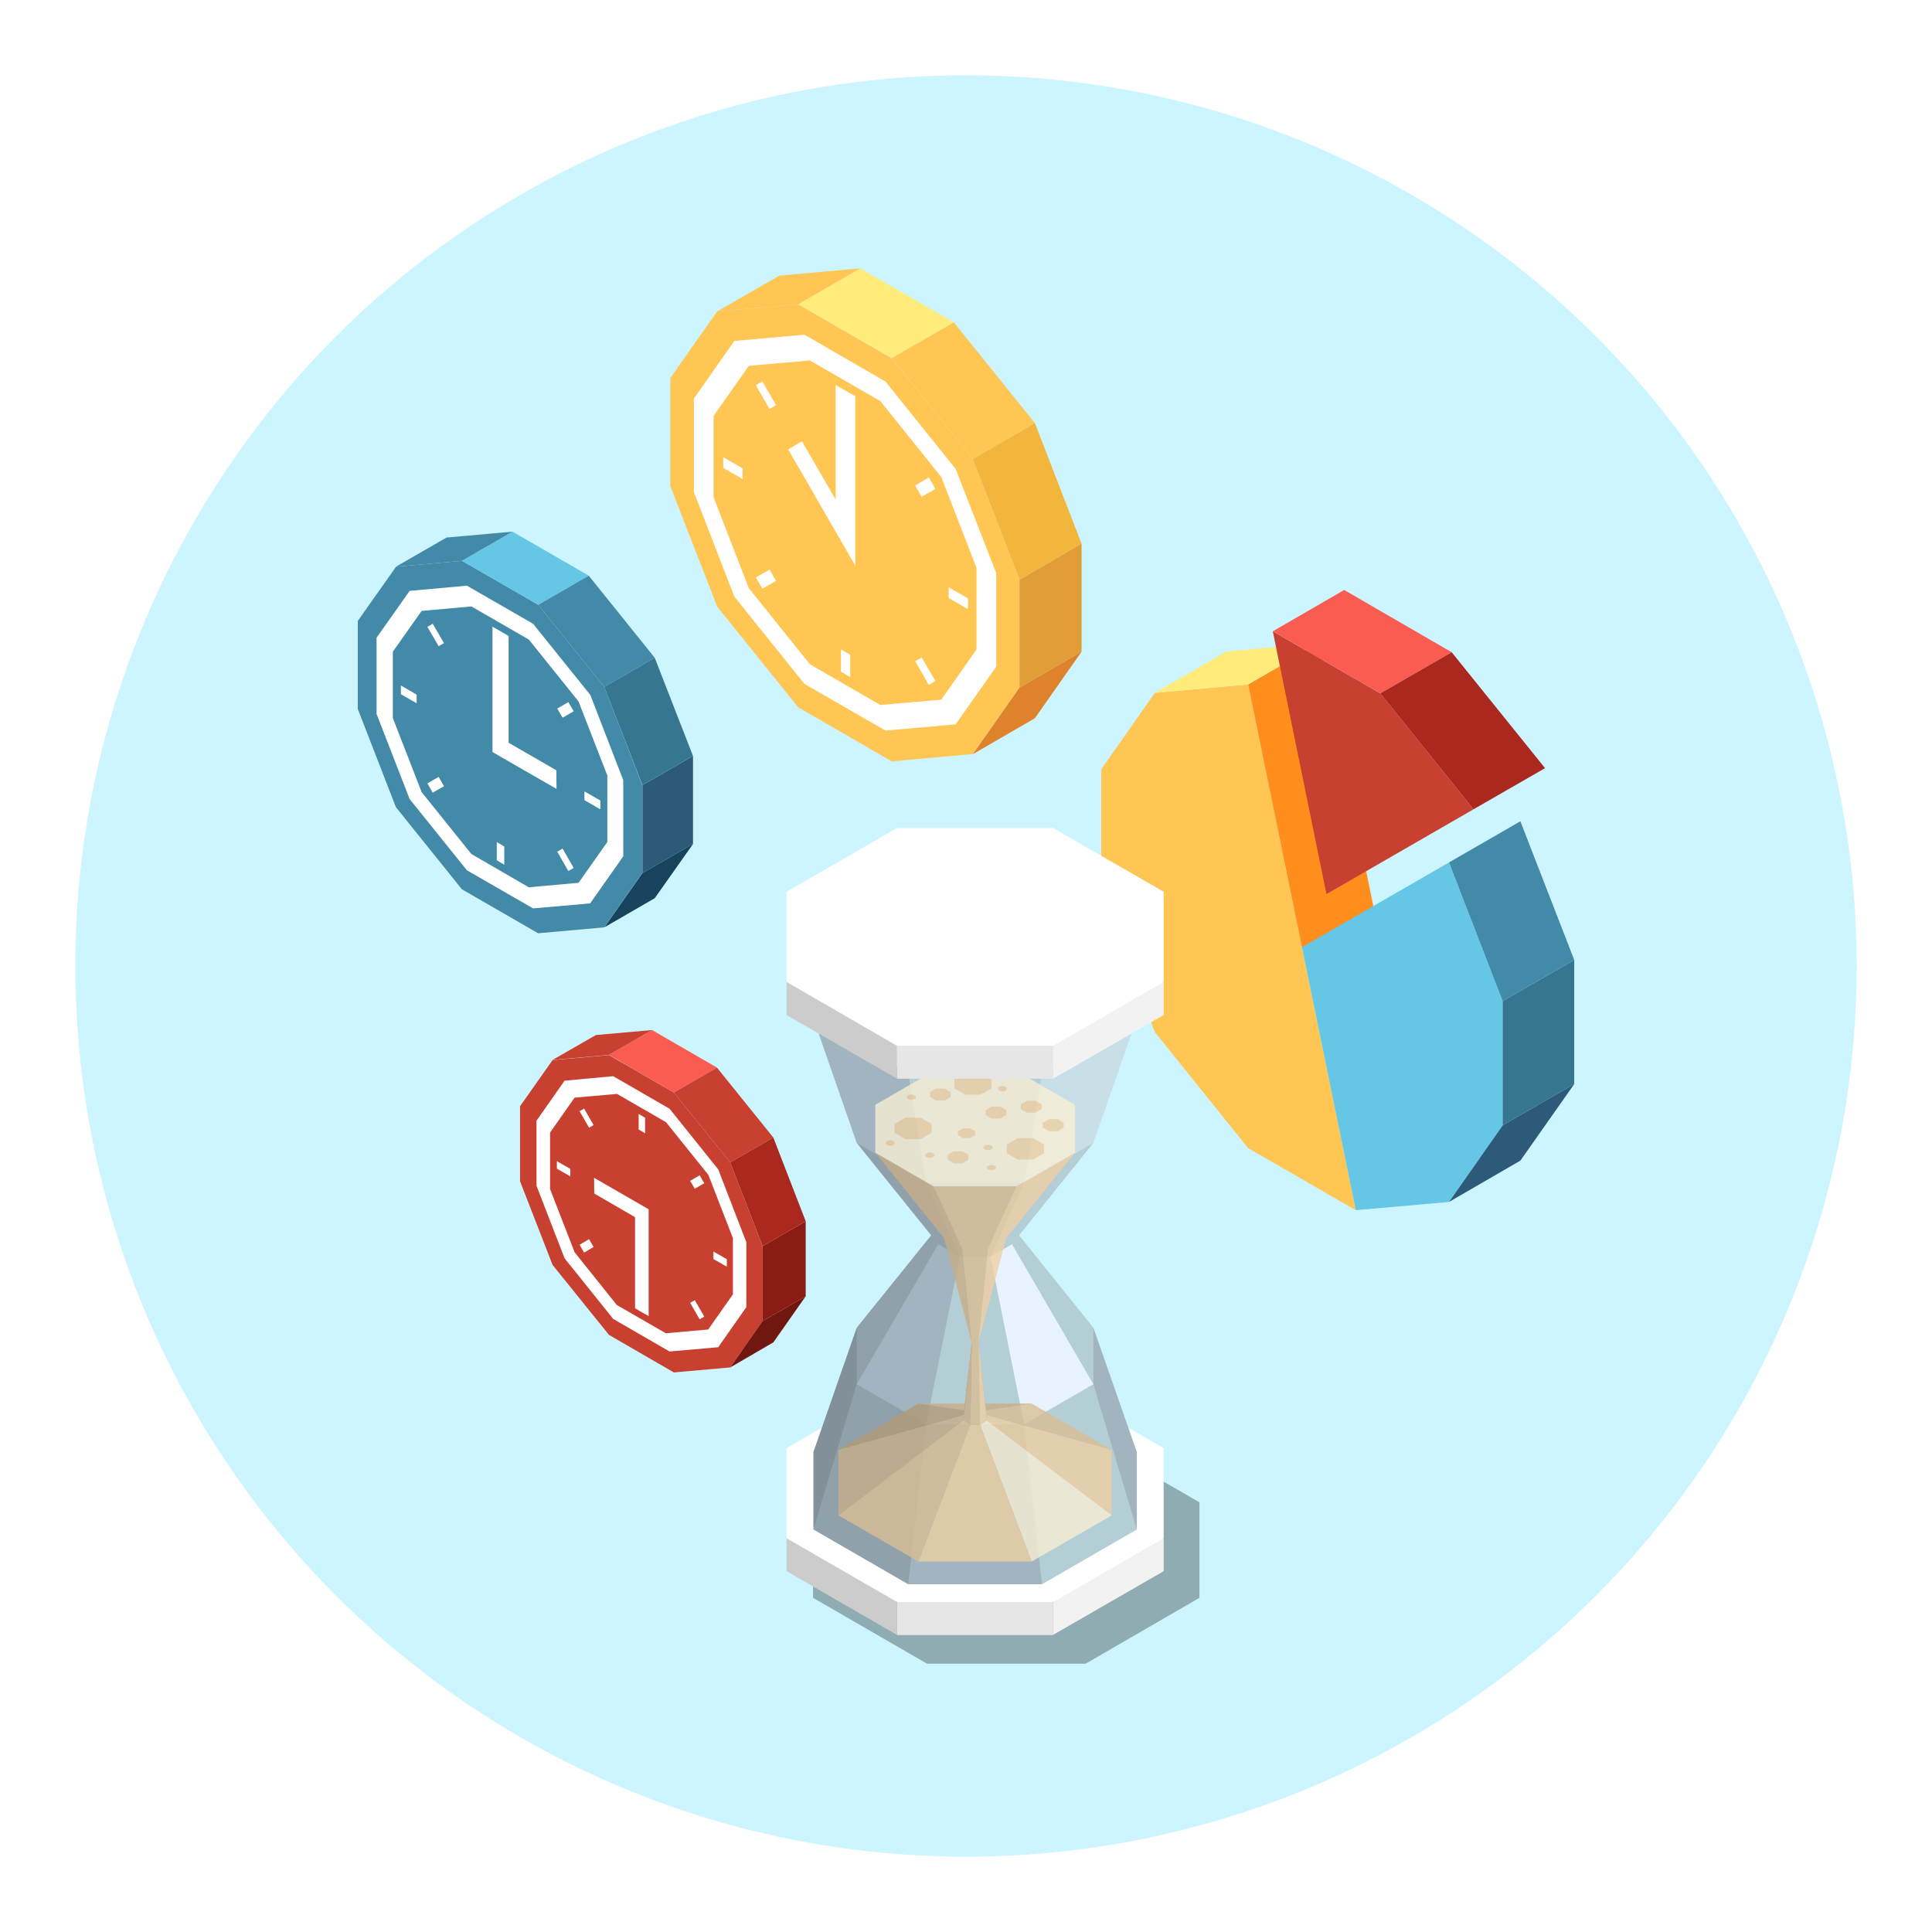 <?xml version="1.0" encoding="utf-8"?>
<!-- Generator: Adobe Illustrator 26.0.2, SVG Export Plug-In . SVG Version: 6.00 Build 0)  -->
<svg version="1.1" xmlns="http://www.w3.org/2000/svg" xmlns:xlink="http://www.w3.org/1999/xlink" x="0px" y="0px"
	 viewBox="0 0 1080 1080" style="enable-background:new 0 0 1080 1080;" xml:space="preserve">
<style type="text/css">
	.st0{fill:#CDF5FF;}
	.st1{fill:url(#SVGID_1_);}
	.st2{fill:url(#SVGID_00000031922237669689688340000005455746407541412493_);}
	.st3{fill:url(#SVGID_00000023275004851218688070000015523634803907727004_);}
	.st4{fill:url(#SVGID_00000181781168799064998440000005357746739014148014_);}
	.st5{fill:#383838;}
	.st6{fill:url(#SVGID_00000034071755799121507510000002551095780408596641_);}
	.st7{fill:#807A93;}
	.st8{fill:#FFFFFF;}
	.st9{opacity:0.3;}
	.st10{fill:#DB6402;}
	.st11{fill:#DBA97F;}
	.st12{fill:#FEE475;}
	.st13{fill:#FED425;}
	.st14{fill:#FEB724;}
	.st15{fill:#FB9D12;}
	.st16{opacity:0.73;}
	.st17{fill:#E6E8EA;}
	.st18{fill:#E6E6E6;}
	.st19{fill:#999999;}
	.st20{fill:#808080;}
	.st21{enable-background:new    ;}
	.st22{fill:#4D4D4D;}
	.st23{fill:#B3B3B3;}
	.st24{fill:#333333;}
	.st25{fill:#1A1A1A;}
	.st26{fill:#666666;}
	.st27{fill:#ED3138;}
	.st28{fill:#942125;}
	.st29{fill:#CCCCCC;}
	.st30{fill:#FFB294;}
	.st31{fill:#FFD31A;}
	.st32{fill:#4E6B7E;}
	.st33{fill:#FF525F;}
	.st34{fill:#4A1517;}
	.st35{fill:#2A282D;}
	.st36{opacity:0.5;fill:#4E6B7E;}
	.st37{fill:#1B75BC;}
	.st38{opacity:0.3;fill:#4A1517;}
	.st39{fill:#002745;}
	.st40{fill:#2B70B7;}
	.st41{fill:#E4B97D;}
	.st42{fill:#B38A54;}
	.st43{fill:#FEE0B0;}
	.st44{opacity:0.5;fill:#E4B97D;}
	.st45{opacity:0.5;fill:#B38A54;}
	.st46{fill:#CF3339;}
	.st47{fill:url(#SVGID_00000064348223607107376790000002805577642663744414_);}
	.st48{fill:url(#SVGID_00000004542410642419334340000012596472935536669855_);}
	.st49{fill:url(#SVGID_00000155863266490983161430000011865006357613872042_);}
	.st50{fill:url(#SVGID_00000014613324301330165270000011845317488499846302_);}
	.st51{fill:url(#SVGID_00000021106540743240902190000003842332568236352445_);}
	.st52{fill:url(#SVGID_00000074423163871401907630000013396529020603536004_);}
	.st53{fill:url(#SVGID_00000119114158006897294810000003591984192677367483_);}
	.st54{fill:url(#SVGID_00000131357194478044221740000001127552872609105587_);}
	.st55{fill:url(#SVGID_00000117672356070181532810000004347906519845583004_);}
	.st56{fill:url(#SVGID_00000139291938261874465380000013202637631613907391_);}
	.st57{fill:url(#SVGID_00000068646966496740987600000017124790136391010979_);}
	.st58{fill:#6B779F;}
	.st59{fill:#363C52;}
	.st60{fill:#515C7A;}
	.st61{fill:#65C5DB;}
	.st62{fill:#F0FCFF;}
	.st63{fill:#1F2433;}
	.st64{fill:#202533;}
	.st65{fill:#B2ACA3;}
	.st66{fill:#ED1C24;}
	.st67{fill:#4C3CE3;}
	.st68{fill:#FCC836;}
	.st69{fill:#0038A6;}
	.st70{fill:#29ABE2;}
	.st71{fill:#3387C4;}
	.st72{fill:#496674;}
	.st73{clip-path:url(#XMLID_00000090977919389958206800000013519356368751599241_);enable-background:new    ;}
	.st74{fill:#4C6A79;}
	.st75{clip-path:url(#XMLID_00000136379880096727172930000009975628089548748942_);enable-background:new    ;}
	.st76{clip-path:url(#XMLID_00000051342638491333686990000011718544189057779371_);enable-background:new    ;}
	.st77{clip-path:url(#XMLID_00000002361202613375480230000006939664713432391355_);enable-background:new    ;}
	.st78{clip-path:url(#XMLID_00000147192660388102494370000012328498867465479343_);enable-background:new    ;}
	.st79{clip-path:url(#XMLID_00000075861555140657744690000011618895476687707011_);enable-background:new    ;}
	.st80{clip-path:url(#XMLID_00000055686800557816479190000003159839497035600033_);enable-background:new    ;}
	.st81{clip-path:url(#XMLID_00000012441737328870289260000013329100487685379737_);enable-background:new    ;}
	.st82{clip-path:url(#XMLID_00000166658001472397873190000012846607375028675483_);enable-background:new    ;}
	.st83{clip-path:url(#XMLID_00000013891453826685664440000012042598721631117705_);enable-background:new    ;}
	.st84{clip-path:url(#XMLID_00000163071839595227963150000002436883242895358642_);enable-background:new    ;}
	.st85{clip-path:url(#XMLID_00000164512990590687858290000008402271670909231284_);enable-background:new    ;}
	.st86{fill:#1A4661;}
	.st87{clip-path:url(#XMLID_00000140013233092275724480000018244563648676722825_);enable-background:new    ;}
	.st88{clip-path:url(#XMLID_00000054250194797111707140000017842574630434536087_);enable-background:new    ;}
	.st89{clip-path:url(#XMLID_00000137836651900583320490000007557424372570099088_);enable-background:new    ;}
	.st90{clip-path:url(#XMLID_00000003812755299630545550000010264031384370275985_);enable-background:new    ;}
	.st91{clip-path:url(#XMLID_00000078016228459602830790000000390286529462514856_);enable-background:new    ;}
	.st92{clip-path:url(#XMLID_00000168818738716415357400000015613047587295618494_);enable-background:new    ;}
	.st93{clip-path:url(#XMLID_00000056400695980528571450000000541687719313653402_);enable-background:new    ;}
	.st94{clip-path:url(#XMLID_00000005978240374195393330000001883478101500758448_);enable-background:new    ;}
	.st95{clip-path:url(#XMLID_00000120533180487815588090000007647629533291402685_);enable-background:new    ;}
	.st96{clip-path:url(#XMLID_00000149346434567787845480000005576530210793514662_);enable-background:new    ;}
	.st97{clip-path:url(#XMLID_00000051375526362611083830000007362852847119638414_);enable-background:new    ;}
	.st98{clip-path:url(#XMLID_00000009551321537628591070000002907642104613059482_);enable-background:new    ;}
	.st99{clip-path:url(#XMLID_00000139979043107388979580000002718328678300286907_);enable-background:new    ;}
	.st100{clip-path:url(#XMLID_00000052808512583439318880000001593384367067511947_);enable-background:new    ;}
	.st101{clip-path:url(#XMLID_00000081641294990225422010000012395504866110597786_);enable-background:new    ;}
	.st102{clip-path:url(#XMLID_00000131335461047775353820000003393336144749396367_);enable-background:new    ;}
	.st103{clip-path:url(#XMLID_00000053511524696902922190000004612285465856622519_);enable-background:new    ;}
	.st104{clip-path:url(#XMLID_00000183234529093909221410000016812971632899705771_);enable-background:new    ;}
	.st105{clip-path:url(#XMLID_00000155138441550879954490000012364028854941604228_);enable-background:new    ;}
	.st106{clip-path:url(#XMLID_00000016765400601250361090000003507048898032824721_);enable-background:new    ;}
	.st107{clip-path:url(#XMLID_00000012454565446772578120000017353276306290869426_);enable-background:new    ;}
	.st108{clip-path:url(#XMLID_00000165950906133883601540000010584438707437262738_);enable-background:new    ;}
	.st109{clip-path:url(#XMLID_00000137094045227736907470000000012494996471484073_);enable-background:new    ;}
	.st110{clip-path:url(#XMLID_00000079476656915602468290000015930613908274309785_);enable-background:new    ;}
	.st111{clip-path:url(#XMLID_00000183967231687795894860000003941043907802735753_);enable-background:new    ;}
	.st112{clip-path:url(#XMLID_00000168798901905985253480000001301601330186384784_);enable-background:new    ;}
	.st113{clip-path:url(#XMLID_00000163762915514073046140000016499738827871591103_);enable-background:new    ;}
	.st114{clip-path:url(#XMLID_00000158738616915691724840000012904562483146599324_);enable-background:new    ;}
	.st115{clip-path:url(#XMLID_00000084496471295133446950000007131933539819472810_);enable-background:new    ;}
	.st116{clip-path:url(#XMLID_00000000920812675550735880000010847850618250401690_);enable-background:new    ;}
	.st117{clip-path:url(#XMLID_00000153665426639417162050000002594790099998107040_);enable-background:new    ;}
	.st118{clip-path:url(#XMLID_00000173132292560463578500000011160004543400906931_);enable-background:new    ;}
	.st119{clip-path:url(#XMLID_00000151535048991558378060000013584975586146730175_);enable-background:new    ;}
	.st120{clip-path:url(#XMLID_00000140713559712276857280000004457698930615742868_);enable-background:new    ;}
	.st121{clip-path:url(#XMLID_00000103951216544624916730000011525025662913534595_);enable-background:new    ;}
	.st122{clip-path:url(#XMLID_00000151521118799236962440000013013589582635940262_);enable-background:new    ;}
	.st123{clip-path:url(#XMLID_00000044870796409739631480000010464391987992764837_);enable-background:new    ;}
	.st124{clip-path:url(#XMLID_00000020376346705396231330000015521713142354627251_);enable-background:new    ;}
	.st125{clip-path:url(#XMLID_00000157291880646008675700000002972283532000335764_);enable-background:new    ;}
	.st126{clip-path:url(#XMLID_00000065754137026636795420000009614101337691302025_);enable-background:new    ;}
	.st127{fill:#262626;}
	.st128{clip-path:url(#XMLID_00000088124418819155878620000012282508550021266613_);enable-background:new    ;}
	.st129{fill:#1C4B68;}
	.st130{clip-path:url(#XMLID_00000030483926741309405840000001541235103980087703_);enable-background:new    ;}
	.st131{fill:#9B1313;}
	.st132{clip-path:url(#XMLID_00000070821458855132694320000006787888963562988935_);enable-background:new    ;}
	.st133{fill:#292929;}
	.st134{clip-path:url(#XMLID_00000088117090285131362720000010055244578757857439_);enable-background:new    ;}
	.st135{fill:#1B4864;}
	.st136{fill:#1B4A66;}
	.st137{clip-path:url(#XMLID_00000140013252221401907590000011893868262286054826_);enable-background:new    ;}
	.st138{clip-path:url(#XMLID_00000016077090748490867980000015555346424825900222_);enable-background:new    ;}
	.st139{clip-path:url(#XMLID_00000175305503463215153210000001651011780444559491_);enable-background:new    ;}
	.st140{fill:#272727;}
	.st141{clip-path:url(#XMLID_00000064331507070623532520000005714010914863080854_);enable-background:new    ;}
	.st142{fill:#527282;}
	.st143{clip-path:url(#XMLID_00000104705045080742535000000003155171533037006212_);enable-background:new    ;}
	.st144{clip-path:url(#XMLID_00000072976697466591209050000015278388236458209937_);enable-background:new    ;}
	.st145{fill:#252525;}
	.st146{fill:#444444;}
	.st147{clip-path:url(#XMLID_00000183967738180357369600000004387691705945114555_);enable-background:new    ;}
	.st148{fill:#C61C1C;}
	.st149{fill:#E81F1F;}
	.st150{clip-path:url(#XMLID_00000101799976077659579530000001388467537648677049_);enable-background:new    ;}
	.st151{clip-path:url(#XMLID_00000088813288502080416070000015695149200140707509_);enable-background:new    ;}
	.st152{clip-path:url(#XMLID_00000113329825194125109550000016904278266250593678_);enable-background:new    ;}
	.st153{clip-path:url(#XMLID_00000085214962712415474710000011961673000849580701_);enable-background:new    ;}
	.st154{clip-path:url(#XMLID_00000007424976924215768280000008309977229317945216_);enable-background:new    ;}
	.st155{fill:#4F6E7D;}
	.st156{clip-path:url(#XMLID_00000105409112488200601550000003553159473245067159_);enable-background:new    ;}
	.st157{clip-path:url(#XMLID_00000129889691914489184720000003731694726713866424_);enable-background:new    ;}
	.st158{clip-path:url(#XMLID_00000105428542791749994900000008886643096623253153_);enable-background:new    ;}
	.st159{clip-path:url(#XMLID_00000073697760236636907380000000328809944860229248_);enable-background:new    ;}
	.st160{fill:#68767B;}
	.st161{fill:#6C7B80;}
	.st162{clip-path:url(#XMLID_00000108994885065717485170000009358679922223809708_);enable-background:new    ;}
	.st163{clip-path:url(#XMLID_00000126304509788621294160000017803133523809935761_);enable-background:new    ;}
	.st164{clip-path:url(#XMLID_00000152250780432076740740000003472685337983015057_);enable-background:new    ;}
	.st165{clip-path:url(#XMLID_00000120559924114707794150000007092772850962663327_);enable-background:new    ;}
	.st166{clip-path:url(#XMLID_00000065777723698050515820000011186926627705943718_);enable-background:new    ;}
	.st167{clip-path:url(#XMLID_00000027577717308404818900000014026300261819934375_);enable-background:new    ;}
	.st168{clip-path:url(#XMLID_00000062888061743570806100000017412275816563732386_);enable-background:new    ;}
	.st169{clip-path:url(#XMLID_00000080904160733450252020000007954345434688396696_);enable-background:new    ;}
	.st170{clip-path:url(#XMLID_00000114062810144751439800000006452838711271961788_);enable-background:new    ;}
	.st171{clip-path:url(#XMLID_00000020384926185544916560000015203943143032992129_);enable-background:new    ;}
	.st172{clip-path:url(#XMLID_00000052795657730331351200000014259978454353634977_);enable-background:new    ;}
	.st173{clip-path:url(#XMLID_00000178910763070428387450000006721385884116492732_);enable-background:new    ;}
	.st174{clip-path:url(#XMLID_00000162319582699413376990000015568857339961126580_);enable-background:new    ;}
	.st175{clip-path:url(#XMLID_00000074441463258056322310000001719508343596212636_);enable-background:new    ;}
	.st176{clip-path:url(#XMLID_00000090287265161083794930000000365770018966088078_);enable-background:new    ;}
	.st177{clip-path:url(#XMLID_00000026860406060870253680000010698405937110329238_);enable-background:new    ;}
	.st178{clip-path:url(#XMLID_00000106846078131637295040000010760176734962839694_);enable-background:new    ;}
	.st179{clip-path:url(#XMLID_00000085965091407930704990000002747834118807995298_);enable-background:new    ;}
	.st180{clip-path:url(#XMLID_00000058590962243805269620000003335812250319160986_);enable-background:new    ;}
	.st181{clip-path:url(#XMLID_00000183931986461147686380000012519713782280472509_);enable-background:new    ;}
	.st182{fill:#BAD3DD;}
	.st183{clip-path:url(#XMLID_00000013174829221398018220000001840007051169165244_);enable-background:new    ;}
	.st184{clip-path:url(#XMLID_00000183935652116590549810000012411785730419438476_);enable-background:new    ;}
	.st185{clip-path:url(#XMLID_00000062174335365590021020000015330511445496279942_);enable-background:new    ;}
	.st186{clip-path:url(#XMLID_00000133490500953361643360000008950862109906803083_);enable-background:new    ;}
	.st187{clip-path:url(#XMLID_00000127046501671190214710000006267570400413022382_);enable-background:new    ;}
	.st188{clip-path:url(#XMLID_00000053505706076228467660000005434400932862602884_);enable-background:new    ;}
	.st189{clip-path:url(#XMLID_00000157305574988371250990000010243338255771085231_);enable-background:new    ;}
	.st190{clip-path:url(#XMLID_00000179616884504708086420000008348947860443322277_);enable-background:new    ;}
	.st191{clip-path:url(#XMLID_00000102518488591472402900000008428831676885074310_);enable-background:new    ;}
	.st192{clip-path:url(#XMLID_00000025424284713824182540000015068555096044302209_);enable-background:new    ;}
	.st193{clip-path:url(#XMLID_00000097465958663727178420000016753128712219329172_);enable-background:new    ;}
	.st194{clip-path:url(#XMLID_00000105391512116480302290000013895685283277809334_);enable-background:new    ;}
	.st195{clip-path:url(#XMLID_00000181781048235429242840000000481441432602169771_);enable-background:new    ;}
	.st196{clip-path:url(#XMLID_00000000912406912218769710000002541567637994215573_);enable-background:new    ;}
	.st197{clip-path:url(#XMLID_00000044140109977848333820000003823369171907340162_);enable-background:new    ;}
	.st198{clip-path:url(#XMLID_00000001646256023670464190000004543363913551732375_);enable-background:new    ;}
	.st199{clip-path:url(#XMLID_00000031189339698988482680000017078144173857159087_);enable-background:new    ;}
	.st200{clip-path:url(#XMLID_00000001621513896743004440000003108605947383186364_);enable-background:new    ;}
	.st201{clip-path:url(#XMLID_00000128452119052210832540000008281087356048690065_);enable-background:new    ;}
	.st202{clip-path:url(#XMLID_00000072262106946861599660000009341023301845948086_);enable-background:new    ;}
	.st203{clip-path:url(#XMLID_00000135684692228669251740000003067093744235802530_);enable-background:new    ;}
	.st204{clip-path:url(#XMLID_00000040570453728037360680000007848057445982751164_);enable-background:new    ;}
	.st205{clip-path:url(#XMLID_00000164483973982255245610000016346814303870403206_);enable-background:new    ;}
	.st206{clip-path:url(#XMLID_00000054976235154082886150000005845220598632508844_);enable-background:new    ;}
	.st207{clip-path:url(#XMLID_00000108300292223153339460000000018201122735971256_);enable-background:new    ;}
	.st208{clip-path:url(#XMLID_00000178204553209708670460000011563115090273672081_);enable-background:new    ;}
	.st209{clip-path:url(#XMLID_00000003080494694417142880000015372695020883675042_);enable-background:new    ;}
	.st210{clip-path:url(#XMLID_00000096773004503503141290000015866742967329705860_);enable-background:new    ;}
	.st211{clip-path:url(#XMLID_00000046332790992624299070000000973095639158249662_);enable-background:new    ;}
	.st212{clip-path:url(#XMLID_00000085935482259894551030000002881429956488989365_);enable-background:new    ;}
	.st213{clip-path:url(#XMLID_00000052094977486007929220000001759201072050443394_);enable-background:new    ;}
	.st214{clip-path:url(#XMLID_00000063603715975052235900000017981825120450979510_);enable-background:new    ;}
	.st215{clip-path:url(#XMLID_00000124876695338274204270000002204575353183420568_);enable-background:new    ;}
	.st216{clip-path:url(#XMLID_00000002371714684040788270000006744370359962928804_);enable-background:new    ;}
	.st217{clip-path:url(#XMLID_00000101807275482105429690000010850232144666465719_);enable-background:new    ;}
	.st218{clip-path:url(#XMLID_00000150807460093485363310000011336802128634556038_);enable-background:new    ;}
	.st219{clip-path:url(#XMLID_00000178203240059910600180000006145614815807261316_);enable-background:new    ;}
	.st220{opacity:0.51;}
	.st221{fill:#88BED8;}
	.st222{clip-path:url(#XMLID_00000129924923607859789110000013445850682400560572_);enable-background:new    ;}
	.st223{fill:#ABCCFF;}
	.st224{fill:#DDEAFF;}
	.st225{fill:#009EF2;}
	.st226{opacity:0.28;}
	.st227{filter:url(#Adobe_OpacityMaskFilter);}
	.st228{filter:url(#Adobe_OpacityMaskFilter_00000038371951873158400580000003814776455170314410_);}
	
		.st229{mask:url(#SVGID_00000129899333912515302250000010866559679341537933_);fill:url(#SVGID_00000072271345170775774230000002626028492638817448_);}
	.st230{fill:url(#SVGID_00000034056007140798962430000008384197710298550167_);}
	.st231{fill:#709EDB;}
	.st232{fill:#344041;}
	.st233{fill:#31210B;}
	.st234{fill:#0071BC;}
	.st235{fill:#DDE8F6;}
	.st236{fill:#F7F7F7;}
	.st237{fill:url(#SVGID_00000144306688911413692050000014574966748090775173_);}
	.st238{fill:#232234;}
	.st239{fill:#FFDFD1;}
	.st240{fill:url(#SVGID_00000057839691358867689980000003135808564052895895_);}
	.st241{fill:#42210B;}
	.st242{fill:#323142;}
	.st243{fill:#1E1D2F;}
	.st244{filter:url(#Adobe_OpacityMaskFilter_00000047022930090015553630000008027645972188162694_);}
	.st245{filter:url(#Adobe_OpacityMaskFilter_00000168107419256806897850000001069399261204877440_);}
	
		.st246{mask:url(#SVGID_00000008836262549795359310000015421195345141543344_);fill:url(#SVGID_00000128471472305171761670000000995804242484634790_);}
	.st247{opacity:0.28;fill:url(#SVGID_00000065773619039465466210000018421378090692755106_);}
	.st248{fill:#C11B37;}
	.st249{fill:#FC3850;}
	.st250{fill:#FF6E79;}
	.st251{fill:#2B454E;}
	.st252{fill:#375A64;}
	.st253{fill:#00DFBF;}
	.st254{opacity:0.1;}
	.st255{fill:#1A2E35;}
	.st256{fill:#66D7FF;}
	.st257{fill:#E1E1E1;}
	.st258{fill:#FAFAFA;}
	.st259{opacity:0.8;fill:#FFFFFF;}
	.st260{fill:#F0F0F0;}
	.st261{opacity:0.2;}
	.st262{fill:#F5F5F5;}
	.st263{opacity:0.5;}
	.st264{fill:#F1F1F1;}
	.st265{fill:#C1C1C1;}
	.st266{fill:#E2E2E2;}
	.st267{fill:#ADADAD;}
	.st268{fill:#BABABA;}
	.st269{fill:#E7E7E7;}
	.st270{fill:#AFAFAF;}
	.st271{fill:#9CD0E5;}
	.st272{fill:#0C6B89;}
	.st273{opacity:0.3;fill:#808080;}
	.st274{fill:#C1272D;}
	.st275{fill:#FCB239;}
	.st276{fill:#DABAE8;}
	.st277{fill:#3D1A4C;}
	.st278{fill:#F2F2F2;}
	.st279{fill:url(#SVGID_00000134236806844666112500000010228163850541863614_);}
	.st280{opacity:0.69;}
	.st281{opacity:0;fill:#6D6E71;}
	.st282{opacity:3.225800e-02;fill:#6D6E71;}
	.st283{opacity:6.451600e-02;fill:#6D6E71;}
	.st284{opacity:9.677400e-02;fill:#6D6E71;}
	.st285{opacity:0.129;fill:#6D6E71;}
	.st286{opacity:0.161;fill:#6D6E71;}
	.st287{opacity:0.194;fill:#6D6E71;}
	.st288{opacity:0.226;fill:#6D6E71;}
	.st289{opacity:0.258;fill:#6D6E71;}
	.st290{opacity:0.29;fill:#6D6E71;}
	.st291{opacity:0.323;fill:#6D6E71;}
	.st292{opacity:0.355;fill:#6D6E71;}
	.st293{opacity:0.387;fill:#6D6E71;}
	.st294{opacity:0.419;fill:#6D6E71;}
	.st295{opacity:0.452;fill:#6D6E71;}
	.st296{opacity:0.484;fill:#6D6E71;}
	.st297{opacity:0.516;fill:#6D6E71;}
	.st298{opacity:0.548;fill:#6D6E71;}
	.st299{opacity:0.581;fill:#6D6E71;}
	.st300{opacity:0.613;fill:#6D6E71;}
	.st301{opacity:0.645;fill:#6D6E71;}
	.st302{opacity:0.677;fill:#6D6E71;}
	.st303{opacity:0.71;fill:#6D6E71;}
	.st304{opacity:0.742;fill:#6D6E71;}
	.st305{opacity:0.774;fill:#6D6E71;}
	.st306{opacity:0.806;fill:#6D6E71;}
	.st307{opacity:0.839;fill:#6D6E71;}
	.st308{opacity:0.871;fill:#6D6E71;}
	.st309{opacity:0.903;fill:#6D6E71;}
	.st310{opacity:0.935;fill:#6D6E71;}
	.st311{opacity:0.968;fill:#6D6E71;}
	.st312{fill:#6D6E71;}
	.st313{fill:#8CFFFA;}
	.st314{fill:#AEF9F4;}
	.st315{fill:url(#SVGID_00000153668521102485762360000006954821525294936742_);}
	.st316{fill:url(#SVGID_00000177446206591306989540000011881153891140374933_);}
	.st317{fill:url(#SVGID_00000003787228090900017710000008203328982214963366_);}
	.st318{fill:url(#SVGID_00000152255599344534838410000015608388956541548730_);}
	.st319{fill:url(#SVGID_00000048494689736085316200000013269050212053189763_);}
	.st320{fill:url(#SVGID_00000076561616447883864010000014265030114483272854_);}
	.st321{fill:#FD1E41;}
	.st322{fill:#3DBE4B;}
	.st323{fill:#5B16A3;}
	.st324{fill:#293F78;}
	.st325{fill:#FDC05D;}
	.st326{fill:#C54634;}
	.st327{fill:#8CC1E3;}
	.st328{fill:#004166;}
	.st329{fill:#40C3F2;}
	.st330{fill:#FF5C68;}
	.st331{opacity:0.2;fill:#808080;}
	.st332{fill:url(#SVGID_00000008869788358036306420000008839440363316722864_);}
	.st333{fill:url(#SVGID_00000141446859314091247830000013823722997753444502_);}
	.st334{fill:#F8DEBA;}
	.st335{fill:#1D1814;}
	.st336{opacity:0.28;fill:#1D1814;}
	.st337{fill:url(#SVGID_00000115489934484970598580000003125343135782510222_);}
	.st338{fill:url(#SVGID_00000070079511966254951610000014754941310407186080_);}
	.st339{fill:url(#SVGID_00000133510749823505614690000008727768526451224492_);}
	.st340{fill:url(#SVGID_00000024689082764812790430000007519158466326986374_);}
	.st341{fill:url(#SVGID_00000033338344553689054080000011092406773892226197_);}
	.st342{fill:url(#SVGID_00000093871426476853872640000010908799053211058052_);}
	.st343{fill:url(#SVGID_00000004546999314085312860000016265641204514260873_);}
	.st344{fill:url(#SVGID_00000084492405869865570600000004459608186890005902_);}
	.st345{fill:#024873;}
	.st346{fill:#C7B299;}
	.st347{fill:url(#SVGID_00000039103171556701929990000011050151102503572356_);}
	.st348{fill:url(#SVGID_00000163041120979953478130000004494089765947891329_);}
	.st349{fill:url(#SVGID_00000035489493191268630980000018006211819552128137_);}
	.st350{fill:url(#SVGID_00000057860924070720790460000002065568775272257214_);}
	.st351{fill:url(#SVGID_00000008869133905758711580000016763495007322688181_);}
	.st352{fill:url(#SVGID_00000094604452202545583470000013066939273878995329_);}
	.st353{fill:#CA9A4A;}
	.st354{fill:#795C2C;}
	.st355{fill:#8D6C34;}
	.st356{fill:#E4AD54;}
	.st357{fill:#B68B43;}
	.st358{fill:#FDD593;}
	.st359{fill:#B28C62;}
	.st360{fill:#00FFFF;}
	.st361{fill:#C69C6D;}
	.st362{opacity:0.57;}
	.st363{opacity:0.43;}
	.st364{opacity:0;fill:#FFFFFF;}
	.st365{opacity:3.225800e-02;fill:#FFFFFF;}
	.st366{opacity:6.451600e-02;fill:#FFFFFF;}
	.st367{opacity:9.677400e-02;fill:#FFFFFF;}
	.st368{opacity:0.129;fill:#FFFFFF;}
	.st369{opacity:0.161;fill:#FFFFFF;}
	.st370{opacity:0.194;fill:#FFFFFF;}
	.st371{opacity:0.226;fill:#FFFFFF;}
	.st372{opacity:0.258;fill:#FFFFFF;}
	.st373{opacity:0.29;fill:#FFFFFF;}
	.st374{opacity:0.323;fill:#FFFFFF;}
	.st375{opacity:0.355;fill:#FFFFFF;}
	.st376{opacity:0.387;fill:#FFFFFF;}
	.st377{opacity:0.419;fill:#FFFFFF;}
	.st378{opacity:0.452;fill:#FFFFFF;}
	.st379{opacity:0.484;fill:#FFFFFF;}
	.st380{opacity:0.516;fill:#FFFFFF;}
	.st381{opacity:0.548;fill:#FFFFFF;}
	.st382{opacity:0.581;fill:#FFFFFF;}
	.st383{opacity:0.613;fill:#FFFFFF;}
	.st384{opacity:0.645;fill:#FFFFFF;}
	.st385{opacity:0.677;fill:#FFFFFF;}
	.st386{opacity:0.71;fill:#FFFFFF;}
	.st387{opacity:0.742;fill:#FFFFFF;}
	.st388{opacity:0.774;fill:#FFFFFF;}
	.st389{opacity:0.806;fill:#FFFFFF;}
	.st390{opacity:0.839;fill:#FFFFFF;}
	.st391{opacity:0.871;fill:#FFFFFF;}
	.st392{opacity:0.903;fill:#FFFFFF;}
	.st393{opacity:0.935;fill:#FFFFFF;}
	.st394{opacity:0.968;fill:#FFFFFF;}
	.st395{fill:#FFBD8B;}
	.st396{opacity:0.4;}
	.st397{fill:#CD387C;}
	.st398{fill:#28224C;}
	.st399{fill:#362B65;}
	.st400{fill:#3186FB;}
	.st401{opacity:0.55;}
	.st402{fill:#F86C7D;}
	.st403{fill:url(#SVGID_00000119090937609945023270000008579646805719867272_);}
	.st404{fill:url(#SVGID_00000127039959997069993290000015606760266979935363_);}
	.st405{fill:#E39B64;}
	.st406{fill:#FDD5A3;}
	.st407{fill:#FFDEB5;}
	.st408{fill:#FDECD7;}
	.st409{fill:#FF0000;}
	.st410{fill:url(#SVGID_00000151539290336344194860000001520013711133888178_);}
	.st411{fill:#433F3E;}
	.st412{fill:#595959;}
	.st413{fill:#CCBABA;}
	.st414{fill:url(#SVGID_00000150063724775607901910000013471797738193394052_);}
	.st415{fill:url(#SVGID_00000114055607216577414160000018405743626192041652_);}
	.st416{fill:url(#SVGID_00000167362100638307016530000010326032694500629683_);}
	.st417{fill:url(#SVGID_00000050638130574088450640000009724630497743952284_);}
	.st418{fill:#FFDA47;}
	.st419{fill:url(#SVGID_00000043458185716659944360000006242632232604551841_);}
	.st420{fill:#F7931E;}
	.st421{fill:url(#SVGID_00000160872758703689400800000004951060679285392019_);}
	.st422{fill:#83A263;}
	.st423{fill:url(#SVGID_00000172422815650536037470000013003547029350287521_);}
	.st424{fill:url(#SVGID_00000040569106835037665170000002803083710868639880_);}
	.st425{fill:#9D9D9D;}
	.st426{fill:url(#SVGID_00000034798150068268807380000009027419560771024288_);}
	.st427{fill:#364447;}
	.st428{fill:#495C61;}
	.st429{fill:#805419;}
	.st430{fill:#B38548;}
	.st431{fill:#FFF1D9;}
	.st432{fill:#FFFAF2;}
	.st433{fill:#E6BE89;}
	.st434{fill:url(#SVGID_00000076598068147493001800000015307610935689905065_);}
	.st435{fill:#FF8400;}
	.st436{fill:#FFA200;}
	.st437{fill:#FFBF00;}
	.st438{fill:#FFEB66;}
	.st439{fill:url(#SVGID_00000109011375197116416090000004417190002131783331_);}
	.st440{fill:#BFBFBF;}
	.st441{fill:#FFE84D;}
	.st442{fill:url(#SVGID_00000026867532112044974330000006520074389148968097_);}
	.st443{fill:url(#SVGID_00000047767960753754792260000000713068514994594724_);}
	.st444{fill:url(#SVGID_00000128471163977845595400000015664557575479470247_);}
	.st445{fill:url(#SVGID_00000062883989825685594670000003414920863340692357_);}
	.st446{fill:url(#SVGID_00000080194549980266059020000017677933131097424829_);}
	.st447{fill:url(#SVGID_00000107566748351243163040000002982063227362845065_);}
	.st448{fill:url(#SVGID_00000138539331427842183450000012635505820977404342_);}
	.st449{fill:url(#SVGID_00000091731627498979758430000011252265640001608338_);}
	.st450{fill:url(#SVGID_00000174575746456688777670000004770627504710244526_);}
	.st451{fill:url(#SVGID_00000018234919578434968190000017242465582696535210_);}
	.st452{fill:#EDC02B;}
	.st453{fill:#DBAE27;}
	.st454{fill:#BD7806;}
	.st455{fill:#BF8112;}
	.st456{fill:#FDFF75;}
	.st457{fill:#FFE53B;}
	.st458{fill:#FBD635;}
	.st459{fill:#4D7C83;}
	.st460{fill:#274D6A;}
	.st461{fill:#7E9FA5;}
	.st462{fill:#8B9CFF;}
	.st463{fill:#619BE1;}
	.st464{fill:#FFC654;}
	.st465{fill:#FF8E1C;}
	.st466{fill:#FFEC7A;}
	.st467{fill:#65C6E5;}
	.st468{fill:#377691;}
	.st469{fill:#2D5A78;}
	.st470{fill:#428AA8;}
	.st471{fill:#C84030;}
	.st472{fill:#FA5C52;}
	.st473{fill:#AB281F;}
	.st474{fill:#819099;}
	.st475{fill:#A1B4BF;}
	.st476{fill:#B4CED6;}
	.st477{fill:#90A1AB;}
	.st478{fill:#E8F3FF;}
	.st479{fill:#C8DFE8;}
	.st480{opacity:0.8;}
	.st481{fill:#B09A77;}
	.st482{fill:#C7AE87;}
	.st483{fill:#D9BE93;}
	.st484{fill:#EFCFA3;}
	.st485{fill:#F7EDD4;}
	.st486{fill:#17435C;}
	.st487{fill:#8A1C14;}
	.st488{fill:#701710;}
	.st489{fill:#E09D38;}
	.st490{fill:#DE822B;}
	.st491{fill:#F2B63D;}
	.st492{fill:#46404E;}
	.st493{fill:#271B31;}
	.st494{fill:#32293A;}
	.st495{fill:#C6C3C1;}
	.st496{fill:#FFBF41;}
	.st497{opacity:0.5;fill:#FFFFFF;}
	.st498{fill:#FFCE78;}
	.st499{fill:#888D9A;}
	.st500{fill:#BECCC6;}
	.st501{fill:#7C8982;}
	.st502{fill:#A2AAA6;}
	.st503{fill:#8C9993;}
	.st504{fill:#3AA7F9;}
	.st505{fill:#69C6FF;}
	.st506{fill:#1086C1;}
	.st507{fill:#005CB9;}
	.st508{fill:#FFC629;}
	.st509{fill:#16110D;}
	.st510{fill:#191410;}
	.st511{clip-path:url(#XMLID_00000098210583500856472210000015038535920910172815_);}
	.st512{fill:none;stroke:#FFFFFF;stroke-width:101.758;stroke-miterlimit:10;}
	.st513{fill:none;stroke:#FFFFFF;stroke-width:10.176;stroke-miterlimit:10;}
	.st514{fill:none;stroke:#FFFFFF;stroke-width:50.879;stroke-miterlimit:10;}
	.st515{fill:none;stroke:#FFFFFF;stroke-width:64.447;stroke-miterlimit:10;}
	.st516{fill:#FFFFFF;stroke:#FFFFFF;stroke-width:16.96;stroke-miterlimit:10;}
	.st517{fill-rule:evenodd;clip-rule:evenodd;fill:#FFFFFF;stroke:#FFFFFF;stroke-width:15.284;stroke-miterlimit:10;}
	.st518{fill-rule:evenodd;clip-rule:evenodd;fill:none;}
	.st519{fill-rule:evenodd;clip-rule:evenodd;fill:#FFFFFF;}
</style>
<g id="CEK_TARIF">
</g>
<g id="PENGIRIMAN_PAKET">
</g>
<g id="CARI_TOKO">
</g>
<g id="HUBUNGI_KAMI">
</g>
<g id="BERITA">
</g>
<g id="TUTORIAL">
</g>
<g id="SELLER_IDAMAN">
</g>
<g id="HARGA_TERJANGKAU">
</g>
<g id="LAYANAN_AMAN">
</g>
<g id="WAKTU_FLEKSIBEL">
	<circle class="st0" cx="540" cy="540" r="497.9"/>
	<g>
		<g>
			<g>
				<polygon class="st464" points="727.8,529.5 697.7,382.6 645.6,387.3 615.6,430 615.6,499.5 645.6,577 697.7,641.8 757.9,676.5 
									"/>
				<polygon class="st465" points="767.7,506.5 746.2,525.8 727.8,529.5 697.7,382.6 737.6,359.6 				"/>
				<polygon class="st466" points="737.6,359.5 697.7,382.6 645.6,387.3 685.5,364.2 				"/>
			</g>
			<g>
				<polygon class="st467" points="757.9,676.5 810,671.9 840,629.1 840,559.6 810,482.1 727.8,529.5 				"/>
				<polygon class="st468" points="880,606 840,629.1 840,559.6 880,536.6 				"/>
				<polygon class="st469" points="849.9,648.8 810,671.9 840,629.1 880,606 				"/>
				<polygon class="st470" points="880,536.6 840,559.6 810,482.1 849.9,459.1 				"/>
			</g>
			<g>
				<polygon class="st471" points="823.7,452.4 771.6,387.6 711.5,352.9 741.5,499.8 				"/>
				<polygon class="st472" points="811.5,364.6 771.6,387.6 711.5,352.9 751.4,329.8 				"/>
				<polygon class="st473" points="863.7,429.4 823.7,452.4 771.6,387.6 811.5,364.6 				"/>
			</g>
		</g>
		<g>
			<path class="st9" d="M454.5,893.2l0-53.4l63.6-36.8h88.7l63.7,36.8l0,53.4L606.9,930h-88.7L454.5,893.2z"/>
			<g>
				<polygon class="st8" points="439.7,809.5 501.4,773.8 588.7,773.8 650.5,809.5 650.5,859.9 621.8,884.4 588.7,895.5 
					550.8,901.9 501.4,895.5 468.7,884.9 439.7,859.9 				"/>
				<rect x="501.4" y="895.5" class="st18" width="87.3" height="18.5"/>
				<polygon class="st278" points="588.7,895.5 650.5,859.9 650.5,878.3 588.7,913.9 				"/>
				<polygon class="st29" points="439.7,859.9 501.4,895.5 501.4,913.9 439.7,878.3 				"/>
			</g>
			<g>
				<g>
					<polygon class="st474" points="478.9,742.2 454.7,811.7 454.7,855 487.6,773.8 					"/>
					<polygon class="st475" points="611.2,742.2 635.5,811.7 635.5,855 611.2,812.1 611.2,773.8 604,749.6 					"/>
					<polygon class="st476" points="611.2,773.8 635.5,855 582.5,885.6 565.7,829.7 572.5,796.2 585.4,776.5 					"/>
					<polygon class="st475" points="582.5,885.6 572.5,796.2 547,786.1 517.7,796.2 499,829.7 507.7,885.6 					"/>
					<polygon class="st477" points="517.7,796.2 507.7,769.4 478.9,773.8 454.7,855 507.7,885.6 					"/>
					<polygon class="st477" points="524.5,685.6 478.9,742.2 478.9,773.8 494.9,766.8 531.4,695.5 					"/>
					<polygon class="st475" points="536.6,702.5 532.4,693.2 524.5,695.5 478.9,773.8 517.7,796.2 539.9,743.5 					"/>
					<polygon class="st476" points="553.7,702.5 576.4,745.9 572.5,796.2 517.7,796.2 536.6,702.5 544.7,693.2 					"/>
					<polygon class="st476" points="565.7,685.6 611.2,742.2 611.2,773.8 590.7,762.5 565.7,695.5 					"/>
					<polygon class="st478" points="565.7,695.5 611.2,773.8 572.5,796.2 553.7,702.5 557.4,694.1 					"/>
				</g>
				<g>
					<polygon class="st476" points="572.5,661.3 585.4,626.6 582.5,599.9 544.7,579.9 507.7,599.9 503.9,623.1 517.7,661.3 
						543.4,673.4 					"/>
					<polygon class="st475" points="517.7,661.3 507.7,599.9 491.2,572.4 454.7,569.3 478.9,638.9 505.1,661.3 					"/>
					<polygon class="st479" points="635.5,569.3 600.6,573.8 582.5,599.9 572.5,661.3 582.5,662.5 611.2,638.9 					"/>
					<polygon class="st475" points="572.5,661.3 572.5,678.7 553.7,702.5 536.6,702.5 517.7,678.7 517.7,661.3 					"/>
					<polygon class="st477" points="536.6,702.5 517.7,661.3 478.9,638.9 524.5,695.5 					"/>
					<polygon class="st476" points="611.2,638.9 565.7,695.5 553.7,702.5 572.5,661.3 					"/>
					<polygon class="st478" points="454.7,526.1 507.7,495.5 582.5,495.5 635.5,526.1 635.5,569.3 582.5,599.9 507.7,599.9 
						454.7,569.3 					"/>
				</g>
			</g>
			<g class="st480">
				<g>
					<polygon class="st481" points="542.4,788.9 539.3,786.1 513.4,784.6 468.7,810.5 496.9,809.7 538.6,791.1 540.8,791.1 					"/>
					<polygon class="st482" points="538.6,791.1 468.7,810.5 468.7,847.1 542.4,796.4 					"/>
					<polygon class="st482" points="576.7,784.6 513.4,784.6 542.4,788.9 542.4,792.6 571.5,791.1 					"/>
					<polygon class="st483" points="547.8,788.9 576.7,784.6 621.5,810.5 590.2,810.5 551.5,791.1 					"/>
					<polygon class="st484" points="551.5,791.1 621.5,810.5 621.5,847.1 582.5,835.9 569,814.5 551.5,794.1 					"/>
					<polygon class="st485" points="621.5,847.1 576.7,872.9 547.8,796.4 551.5,794.1 					"/>
					<polygon class="st484" points="576.7,872.9 547.8,796.4 545.1,792.6 542.4,796.4 513.4,872.9 					"/>
					<polygon class="st483" points="542.4,796.4 542.4,792.6 538.6,794.1 468.7,847.1 513.4,872.9 					"/>
					<polygon class="st483" points="538.6,791.1 542.4,788.9 547.8,788.9 551.5,791.1 551.5,794.1 547.8,796.4 542.4,796.4 
						538.6,794.1 					"/>
				</g>
				<g>
					<g>
						<polygon class="st483" points="547,750.3 551.5,791.1 551.5,794.1 547.8,796.4 						"/>
						<polygon class="st483" points="543.2,750.3 532.7,694.1 545.1,692.1 557.4,694.1 547,750.3 545.1,752.1 						"/>
						<polygon class="st481" points="547,750.3 546.5,789.3 545.1,792.6 541.7,792.9 538.6,794.1 538.6,791.1 543.2,750.3 
							545,751.6 						"/>
						<polygon class="st484" points="552.3,698 547,750.3 562.5,692.1 556.2,689.7 						"/>
						<polygon class="st482" points="537.9,698 543.2,750.3 527.7,692.1 534,689.7 						"/>
					</g>
					<polygon class="st484" points="551.5,794.1 547,750.3 547.8,796.4 					"/>
					<polygon class="st483" points="547.8,796.4 547,750.3 545.1,750.9 543.2,750.3 542.4,796.4 					"/>
					<polygon class="st482" points="542.4,796.4 543.2,750.3 538.6,794.1 					"/>
				</g>
				<g>
					<polygon class="st483" points="568.2,663.2 568.2,677.9 552.3,698 537.9,698 521.9,677.9 521.9,663.2 					"/>
					<polygon class="st482" points="537.9,698 521.9,663.2 489.3,644.3 527.7,692.1 					"/>
					<polygon class="st484" points="601,644.3 562.5,692.1 552.3,698 568.2,663.2 					"/>
					<polygon class="st485" points="489.3,617.6 521.9,598.7 568.2,598.7 601,617.6 601,644.3 568.2,663.2 521.9,663.2 489.3,644.3 
											"/>
					<polygon class="st484" points="562.8,639.8 568.9,636.2 577.5,636.2 583.6,639.8 583.6,644.7 577.5,648.2 568.9,648.2 
						562.8,644.7 					"/>
					<polygon class="st484" points="533.5,603.4 539.6,599.9 548.1,599.9 554.2,603.4 554.2,608.4 548.1,611.9 539.6,611.9 
						533.5,608.4 					"/>
					<polygon class="st484" points="500.1,628.3 506.1,624.8 514.7,624.8 520.8,628.3 520.8,633.2 514.7,636.8 506.1,636.8 
						500.1,633.2 					"/>
					<polygon class="st484" points="549.8,640.9 551.3,640 553.3,640 554.8,640.9 554.8,642.1 553.3,642.9 551.3,642.9 549.8,642.1 
											"/>
					<polygon class="st484" points="551.7,652.1 553.2,651.3 555.2,651.3 556.7,652.1 556.7,653.3 555.2,654.1 553.2,654.1 
						551.7,653.3 					"/>
					<polygon class="st484" points="517.3,645.2 518.8,644.3 520.9,644.3 522.3,645.2 522.3,646.4 520.9,647.2 518.8,647.2 
						517.3,646.4 					"/>
					<polygon class="st484" points="495.1,638.3 496.6,637.5 498.6,637.5 500.1,638.3 500.1,639.5 498.6,640.3 496.6,640.3 
						495.1,639.5 					"/>
					<polygon class="st484" points="506.9,612.7 508.4,611.9 510.4,611.9 511.9,612.7 511.9,613.9 510.4,614.7 508.4,614.7 
						506.9,613.9 					"/>
					<polygon class="st484" points="557.9,607.9 559.4,607.1 561.4,607.1 562.8,607.9 562.8,609.1 561.4,610 559.4,610 557.9,609.1 
											"/>
					<polygon class="st484" points="535.5,632.4 538.4,630.8 542.3,630.8 545.1,632.4 545.1,634.6 542.3,636.2 538.4,636.2 
						535.5,634.6 					"/>
					<polygon class="st484" points="529.8,645.5 533.1,643.6 538,643.6 541.3,645.5 541.3,648.3 538,650.3 533.1,650.3 529.8,648.3 
											"/>
					<polygon class="st484" points="519.8,610.5 523.2,608.5 528,608.5 531.4,610.5 531.4,613.2 528,615.2 523.2,615.2 519.8,613.2 
											"/>
					<polygon class="st484" points="570.6,617.3 574,615.3 578.8,615.3 582.2,617.3 582.2,620 578.8,622 574,622 570.6,620 					"/>
					<polygon class="st484" points="582.9,627.6 586.4,625.6 591.1,625.6 594.6,627.6 594.6,630.3 591.1,632.4 586.4,632.4 
						582.9,630.3 					"/>
					<polygon class="st484" points="550.9,620.6 554.3,618.6 559.1,618.6 562.5,620.6 562.5,623.3 559.1,625.3 554.3,625.3 
						550.9,623.3 					"/>
				</g>
			</g>
			<g>
				<polygon class="st8" points="439.7,498.5 501.4,462.9 588.7,462.9 650.5,498.5 650.5,548.9 621.8,573.5 588.7,584.6 550.8,591 
					501.4,584.6 468.7,574.1 439.7,548.9 				"/>
				<rect x="501.4" y="584.6" class="st18" width="87.3" height="18.4"/>
				<polygon class="st278" points="588.7,584.6 650.5,548.9 650.5,567.4 588.7,603 				"/>
				<polygon class="st29" points="439.7,548.9 501.4,584.6 501.4,603 439.7,567.4 				"/>
			</g>
		</g>
		<g>
			<path class="st470" d="M337.8,384l-36.9-45.9l-42.6-24.6l-36.9,3.3L200,347.1v49.2l21.3,54.9l36.9,45.9l42.6,24.6l36.9-3.3
				l21.3-30.3v-49.2L337.8,384z"/>
			<g>
				<path class="st8" d="M330,388.5L298,348.7l-37-21.3l-32,2.9l-18.5,26.2v42.6l18.5,47.6l32,39.8l37,21.3l31.9-2.8l18.5-26.3
					v-42.6L330,388.5z M339.5,470.7l-16.1,22.8l-27.8,2.5l-32.1-18.6l-27.8-34.6l-16.1-41.4v-37.1l16.1-22.8l27.8-2.5l32.1,18.5
					l27.8,34.6l16.1,41.4V470.7z"/>
				<g>
					<polygon class="st8" points="277.7,362.4 281.9,364.8 281.9,354.7 277.7,352.2 					"/>
					<polygon class="st8" points="277.7,480.9 281.9,483.4 281.9,473.2 277.7,470.7 					"/>
					<polygon class="st8" points="326.7,442.4 326.7,447.3 335.6,452.4 335.6,447.5 					"/>
					<polygon class="st8" points="224.1,388.1 232.9,393.1 232.9,388.3 224.1,383.2 					"/>
					<polygon class="st8" points="311.5,476.1 317.7,486.9 320.7,485.2 314.5,474.4 					"/>
					<polygon class="st8" points="238.9,350.4 245.2,361.2 248.2,359.5 241.9,348.7 					"/>
					<polygon class="st8" points="311.5,396.1 314.5,401.2 320.7,397.6 317.7,392.5 					"/>
					<polygon class="st8" points="238.9,437.9 241.9,443.1 248.2,439.5 245.2,434.3 					"/>
				</g>
				<polygon class="st8" points="311,430.6 284.3,415.2 284.3,355.5 275.3,350.3 275.3,420.4 311.1,441 				"/>
			</g>
			<polygon class="st469" points="387.4,471.8 359.1,488.1 359.1,438.9 387.4,422.6 			"/>
			<polygon class="st486" points="366,502.1 337.8,518.4 359.1,488.1 387.4,471.8 			"/>
			<polygon class="st467" points="329.1,321.8 300.9,338.1 258.2,313.5 286.5,297.2 			"/>
			<polygon class="st470" points="366,367.7 337.8,384 300.9,338.1 329.1,321.8 			"/>
			<polygon class="st470" points="286.5,297.2 258.2,313.5 221.3,316.8 249.6,300.5 			"/>
			<polygon class="st468" points="387.4,422.6 359.1,438.9 337.8,384 366,367.7 			"/>
		</g>
		<g>
			<path class="st471" d="M408.2,649.8l-31.5-39.1l-36.3-20.9l-31.5,2.8l-18.2,25.8v41.9l18.2,46.8l31.5,39.1l36.3,21l31.5-2.8
				l18.1-25.8v-41.9L408.2,649.8z"/>
			<g>
				<path class="st8" d="M401.5,653.7l-27.2-33.9l-31.5-18.2l-27.2,2.5l-15.7,22.4v36.3l15.7,40.6l27.2,33.9l31.5,18.2l27.2-2.4
					l15.7-22.4v-36.3L401.5,653.7z M409.6,723.7l-13.7,19.5l-23.7,2.1l-27.4-15.8L321.2,700l-13.7-35.3v-31.6l13.7-19.5l23.7-2.1
					l27.4,15.8l23.7,29.5l13.7,35.3V723.7z"/>
				<g>
					<polygon class="st8" points="357,631.4 360.6,633.5 360.6,624.8 357,622.7 					"/>
					<polygon class="st8" points="357,732.4 360.6,734.5 360.6,725.8 357,723.7 					"/>
					<polygon class="st8" points="398.8,699.6 398.8,703.8 406.3,708.1 406.3,703.9 					"/>
					<polygon class="st8" points="311.3,653.3 318.8,657.6 318.8,653.4 311.3,649.1 					"/>
					<polygon class="st8" points="385.8,728.3 391.1,737.5 393.7,736 388.4,726.8 					"/>
					<polygon class="st8" points="324,621.2 329.3,630.4 331.8,628.9 326.5,619.7 					"/>
					<polygon class="st8" points="385.8,660.1 388.4,664.5 393.7,661.4 391.1,657 					"/>
					<polygon class="st8" points="324,695.8 326.5,700.2 331.8,697.1 329.3,692.7 					"/>
				</g>
				<polygon class="st8" points="362.6,676 362.6,735.7 355,731.3 355,680.4 332.2,667.2 332.1,658.4 				"/>
			</g>
			<polygon class="st487" points="450.4,724.6 426.3,738.5 426.3,696.6 450.4,682.7 			"/>
			<polygon class="st488" points="432.3,750.4 408.2,764.4 426.3,738.5 450.4,724.6 			"/>
			<polygon class="st472" points="400.8,596.8 376.7,610.7 340.4,589.7 364.5,575.8 			"/>
			<polygon class="st471" points="432.3,635.9 408.2,649.8 376.7,610.7 400.8,596.8 			"/>
			<polygon class="st471" points="364.5,575.8 340.4,589.7 308.9,592.5 333.1,578.6 			"/>
			<polygon class="st473" points="450.4,682.7 426.3,696.6 408.2,649.8 432.3,635.9 			"/>
		</g>
		<g>
			<path class="st464" d="M543.8,256.6l-45.3-56.3l-52.3-30.2l-45.3,4l-26.2,37.2v60.4l26.2,67.4l45.3,56.3l52.3,30.2l45.3-4.1
				l26.1-37.2V324L543.8,256.6z"/>
			<g>
				<path class="st8" d="M534.2,262.1L495,213.3l-45.3-26.2l-39.2,3.5l-22.6,32.2v52.3l22.6,58.4l39.2,48.8l45.3,26.1l39.2-3.5
					l22.7-32.2v-52.3L534.2,262.1z M545.9,363l-19.7,28.1l-34.1,3l-39.4-22.8l-34.1-42.5l-19.7-50.8v-45.5l19.7-28l34.1-3l39.4,22.7
					l34.1,42.5l19.7,50.8V363z"/>
				<g>
					<polygon class="st8" points="470.1,230.1 475.3,233.1 475.3,220.6 470.1,217.6 					"/>
					<polygon class="st8" points="470.1,375.5 475.3,378.5 475.3,366 470.1,363 					"/>
					<polygon class="st8" points="530.3,328.3 530.3,334.3 541.1,340.5 541.1,334.5 					"/>
					<polygon class="st8" points="404.3,261.5 415.1,267.8 415.1,261.8 404.3,255.6 					"/>
					<polygon class="st8" points="511.6,369.6 519.2,382.9 522.9,380.7 515.2,367.5 					"/>
					<polygon class="st8" points="422.5,215.4 430.2,228.6 433.8,226.5 426.2,213.2 					"/>
					<polygon class="st8" points="511.6,271.4 515.2,277.7 522.9,273.3 519.2,266.9 					"/>
					<polygon class="st8" points="422.5,322.8 426.2,329.1 433.8,324.7 430.2,318.4 					"/>
				</g>
				<polygon class="st8" points="467.1,215.2 467.1,279.2 448.3,246.7 440.6,251.2 478.1,316.2 478.1,221.5 				"/>
			</g>
			<polygon class="st489" points="604.6,364.3 569.9,384.4 569.9,324 604.6,303.9 			"/>
			<polygon class="st490" points="578.5,401.5 543.8,421.6 569.9,384.4 604.6,364.3 			"/>
			<polygon class="st466" points="533.2,180.2 498.5,200.2 446.2,170.1 480.9,150 			"/>
			<polygon class="st464" points="578.5,236.5 543.8,256.6 498.5,200.2 533.2,180.2 			"/>
			<polygon class="st464" points="480.9,150 446.2,170.1 400.9,174.1 435.6,154.1 			"/>
			<polygon class="st491" points="604.6,303.9 569.9,324 543.8,256.6 578.5,236.5 			"/>
		</g>
	</g>
</g>
<g id="TOKO_INDOMARET_00000155148854132448499820000015557277754078148780_">
</g>
<g id="CASHBACK">
</g>
<g id="Layer_13">
</g>
<g id="Layer_14">
</g>
</svg>
